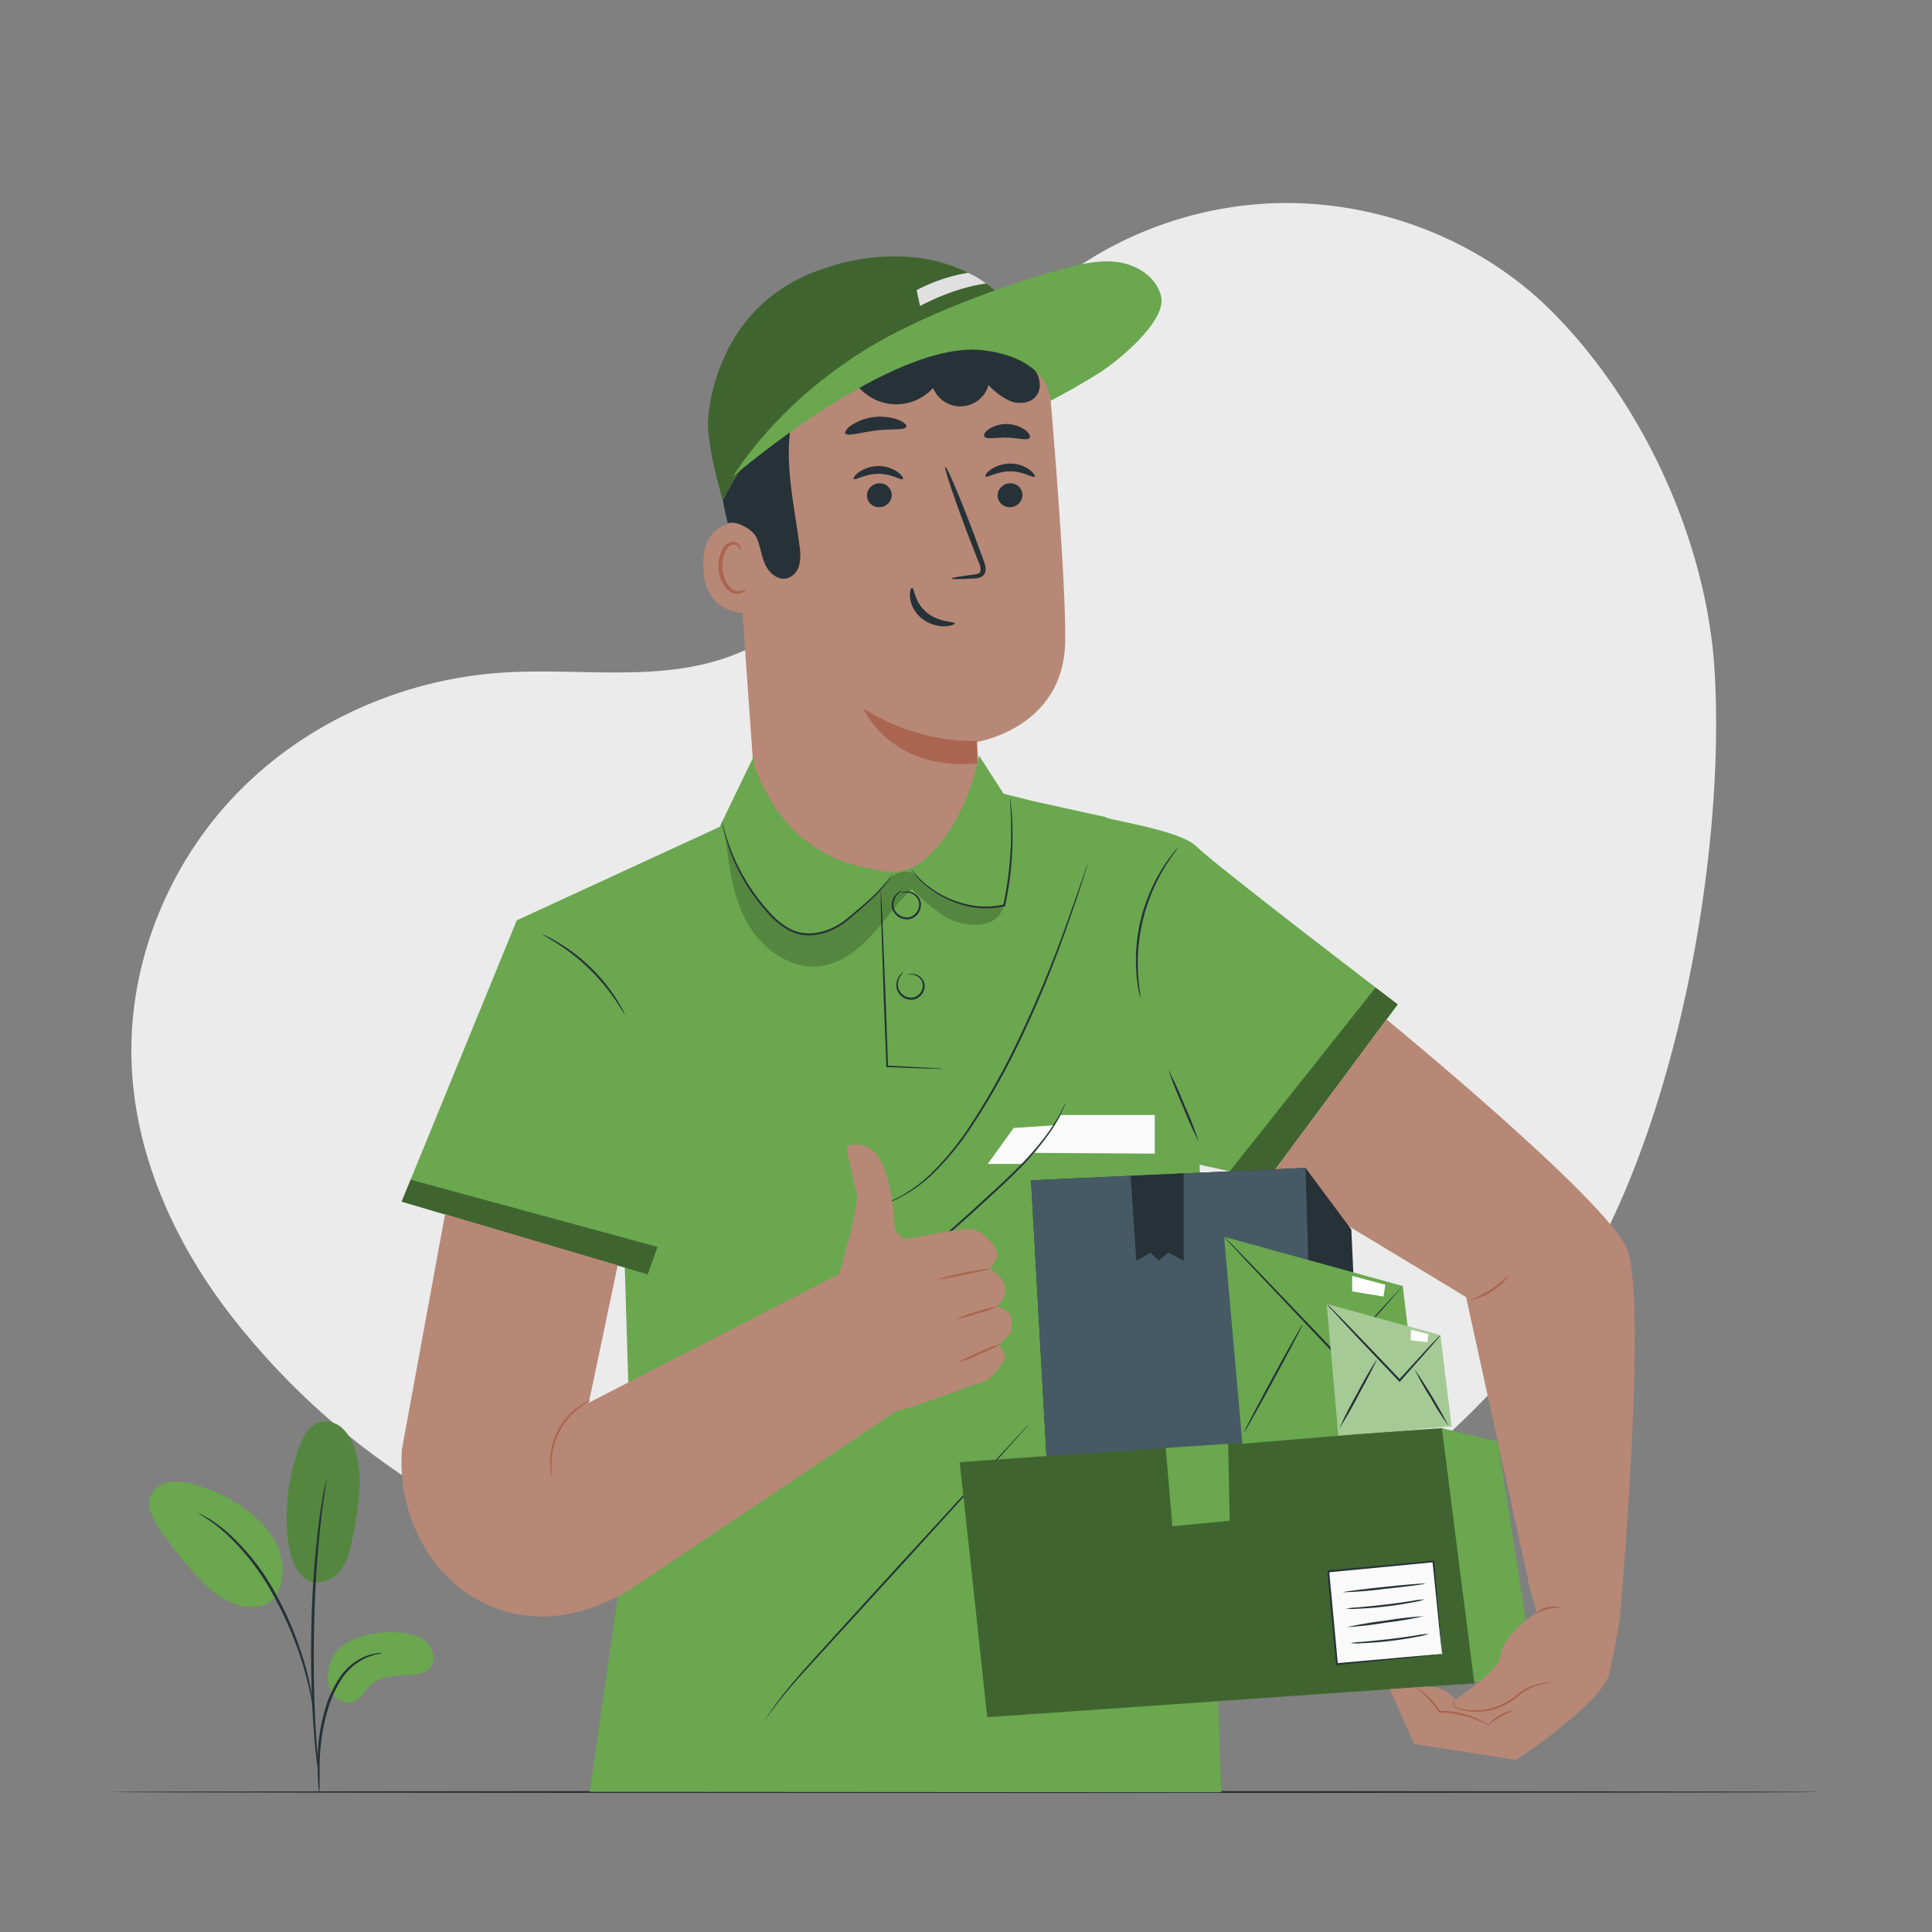 <svg xmlns="http://www.w3.org/2000/svg" viewBox="0 0 500 500"><rect x="0" y="0" width="500" height="500" fill="#808080" stroke="none"/><g id="freepik--background-simple--inject-38"><path d="M443.73,173.61c-2-33.41-18.42-69.19-42-92.9-19.27-19.36-47.15-29.61-74.41-28-23.05,1.39-45.62,11.17-61.9,27.55-14.14,14.24-23.12,32.65-33.83,49.62s-24.35,33.5-43.27,40.2c-18.44,6.53-38.75,2.69-58.28,4-25.67,1.66-50.77,12.75-68.68,31.21s-28.29,44.24-27.3,70c1,25.93,13.12,50.52,29.89,70.32l.5.6a189.61,189.61,0,0,0,138.45,67.56l61.06,2.14c50.32,9.09,103.76-31.65,135.82-71.49S446.84,224.65,443.73,173.61Z" style="fill:#ebebeb"></path></g><g id="freepik--Table--inject-38"><path d="M471.37,463.77c0,.15-99.12.26-221.36.26s-221.38-.11-221.38-.26,99.1-.26,221.38-.26S471.37,463.63,471.37,463.77Z" style="fill:#263238"></path></g><g id="freepik--Character--inject-38"><path d="M189.35,118.94l6.58,93.2a29.06,29.06,0,0,0,29,27h0a29.06,29.06,0,0,0,29-31c-.58-8.87-1.11-16.13-1.11-16.13s22.57-3.51,22.85-26.07c.16-13-2.09-42.6-4-65.25a29.59,29.59,0,0,0-29.49-27.07H228.51A41.75,41.75,0,0,0,189.35,118.94Z" style="fill:#b78876"></path><path d="M252.84,191.73s-14.26,1.16-29.41-8.36c0,0,6.95,16.24,29.46,14.21Z" style="fill:#aa6550"></path><path d="M264.62,128a3.22,3.22,0,0,1-3.11,3.25,3.08,3.08,0,0,1-3.32-2.9,3.23,3.23,0,0,1,3.1-3.26A3.09,3.09,0,0,1,264.62,128Z" style="fill:#263238"></path><path d="M267.74,123.36c-.4.42-2.84-1.38-6.3-1.37s-6,1.74-6.39,1.32c-.18-.19.23-1,1.33-1.76a8.85,8.85,0,0,1,5.11-1.57,8.42,8.42,0,0,1,5,1.62C267.58,122.42,267.94,123.18,267.74,123.36Z" style="fill:#263238"></path><path d="M230.79,128a3.22,3.22,0,0,1-3.11,3.25,3.08,3.08,0,0,1-3.32-2.9,3.23,3.23,0,0,1,3.11-3.26A3.09,3.09,0,0,1,230.79,128Z" style="fill:#263238"></path><path d="M233.67,124c-.4.42-2.85-1.39-6.31-1.38s-6,1.75-6.39,1.32c-.18-.19.22-.94,1.33-1.75a9,9,0,0,1,5.11-1.58,8.62,8.62,0,0,1,5,1.62C233.5,123.06,233.86,123.82,233.67,124Z" style="fill:#263238"></path><path d="M246.25,149.72c0-.2,2.14-.57,5.63-1,.88-.1,1.72-.27,1.87-.88a4.47,4.47,0,0,0-.59-2.62q-1.24-3.21-2.62-6.74c-3.63-9.6-6.27-17.49-5.88-17.63s3.65,7.52,7.29,17.11q1.31,3.56,2.51,6.79c.33,1,.91,2.14.45,3.47a2.18,2.18,0,0,1-1.45,1.29,5.49,5.49,0,0,1-1.5.21C248.44,149.9,246.26,149.92,246.25,149.72Z" style="fill:#263238"></path><path d="M236.05,152.12c.56,0,.57,3.73,3.79,6.4s7.22,2.26,7.25,2.78c.06.24-.89.73-2.58.78a9.38,9.38,0,0,1-6.06-2.11,8.15,8.15,0,0,1-2.94-5.37C235.37,153,235.79,152.1,236.05,152.12Z" style="fill:#263238"></path><path d="M234.56,110.42c-.34,1-3.8.5-7.87,1s-7.36,1.6-7.9.75c-.24-.4.33-1.29,1.66-2.2a13.79,13.79,0,0,1,12-1.33C234,109.24,234.71,110,234.56,110.42Z" style="fill:#263238"></path><path d="M266.47,113.33c-.61.79-3,0-5.87-.07s-5.3.53-5.86-.29c-.25-.4.13-1.19,1.2-1.94a8.48,8.48,0,0,1,9.45.3C266.4,112.13,266.74,113,266.47,113.33Z" style="fill:#263238"></path><path d="M197,135.87c-.39-.17-15.5-4.58-15,10.84s15.87,11.75,15.89,11.3S197,135.87,197,135.87Z" style="fill:#b78876"></path><path d="M192.94,152.32c-.07,0-.26.2-.71.42a2.71,2.71,0,0,1-2,.11c-1.65-.55-3.1-3.09-3.27-5.87a9,9,0,0,1,.63-3.87,3.12,3.12,0,0,1,2-2.13,1.37,1.37,0,0,1,1.61.69c.22.42.13.73.21.76s.33-.27.18-.91a1.7,1.7,0,0,0-.64-.94,2,2,0,0,0-1.5-.35,3.79,3.79,0,0,0-2.73,2.48,9.24,9.24,0,0,0-.79,4.33c.2,3.11,1.88,6,4.13,6.54a2.88,2.88,0,0,0,2.45-.49C192.92,152.7,193,152.35,192.94,152.32Z" style="fill:#aa6550"></path><path d="M188.38,135.35c2.35-.57,6.42,1.6,7.42,3.8s1.22,4.7,2.22,6.91,3.26,4.19,5.62,3.63a4.73,4.73,0,0,0,3.21-3.51,13,13,0,0,0,.05-5c-.91-7.2-2.42-14.34-2.71-21.6s.74-14.79,4.55-21,10.8-10.73,18-10.14c4.79.38,9.19,2.88,13.95,3.55a18.83,18.83,0,0,0,15.66-5.23c.52-.51,2.92-2.1,2.92-2.1,0-.37-.35-3.59-1.62-4.77-9.45-8.73-26.47-11.17-38.95-8s-24.18,12-29.55,23.64-3.77,28-.81,39.8" style="fill:#263238"></path><path d="M271.88,97.26s-59.18-19-84.78,32.16c0,0-3.83-12.81-3.83-19.68,0-4.59,2.74-31.91,30.86-40.51C214.13,69.23,256.48,53.07,271.88,97.26Z" style="fill:#6AA74F"></path><path d="M221,98.54a12.88,12.88,0,0,0,20.49,1.86,7.59,7.59,0,0,0,14.35-.75,17.14,17.14,0,0,0,5.76,4.2c2.25.83,5.1.51,6.57-1.37s1.07-4.85-.41-6.79a14,14,0,0,0-6-4,43.27,43.27,0,0,0-22.34-3.38c-7.55,1-14.86,4.68-19.58,10.66" style="fill:#263238"></path><g style="opacity:0.4"><path d="M271.88,97.26a27.51,27.51,0,0,0-18.82-8.55c-17.46-.77-50.13,9.05-66,40.71,0,0-3.83-12.81-3.83-19.68,0-4.59,2.74-31.91,30.86-40.51C214.13,69.23,256.48,53.07,271.88,97.26Z"></path></g><path d="M189.57,123.43c8.77-13.43,20.87-24.53,34.48-33s36.1-16.9,51.6-21c4.66-1.24,9.51-2.32,14.26-1.5s9.39,4,10.56,8.65c1.48,5.85-8.9,14.87-13.77,18.41s-14.82,8.75-14.82,8.75.14-10.84-17.22-13.07C231.06,87.58,189.57,123.43,189.57,123.43Z" style="fill:#6AA74F"></path><path d="M238.11,79.2s8.52-4.72,17.09-5.82a22.28,22.28,0,0,0-4.65-2.78,43.93,43.93,0,0,0-13.32,4.48Z" style="fill:#e0e0e0"></path><path d="M286.14,211.46l-18.77-4.14-7.64-1.91-6.36-9.86s-3,17.63-14.39,27.12a13.21,13.21,0,0,1-11.19,2.68c-2.57-.54-5.59-1.2-7.83-1.8-.48-.13-1-.3-1.56-.5a36.61,36.61,0,0,1-19.33-16.67c-2.52-4.48-4.65-9.08-3.92-10.83L186.24,214l-52.5,24.18L103.93,311l57.77,17.08,1.8,60-10.88,75.64,163.43.11-5.8-168.29" style="fill:#6AA74F"></path><path d="M243.89,276.61a6.29,6.29,0,0,1-1,0l-2.91-.07-10.39-.37h-.2V276c-.17-4.51-.38-9.85-.61-15.56-.27-8.23-.51-15.67-.7-21.14-.06-2.66-.11-4.83-.15-6.41,0-.71,0-1.29,0-1.74a2.4,2.4,0,0,1,0-.61,2.66,2.66,0,0,1,.07.6c0,.46.07,1,.11,1.74.08,1.58.19,3.75.32,6.4.22,5.47.52,12.91.85,21.13.2,5.72.38,11.06.54,15.57l-.22-.21,10.39.55,2.9.19A4.61,4.61,0,0,1,243.89,276.61Z" style="fill:#263238"></path><path d="M235,252.3a1.44,1.44,0,0,1,.78-.26,3.37,3.37,0,0,1,3.2,1.79,3,3,0,0,1,.29,1.82,3.68,3.68,0,0,1-2.67,3,3.87,3.87,0,0,1-3.8-1.35,3.69,3.69,0,0,1-.72-3.23,3.93,3.93,0,0,1,1.08-2c.38-.37.66-.49.67-.46s-.2.21-.52.6a4.22,4.22,0,0,0-.87,1.89,3.39,3.39,0,0,0,.72,2.85,3.47,3.47,0,0,0,3.32,1.16,3.23,3.23,0,0,0,2.31-2.58,2.72,2.72,0,0,0-1.07-2.64,3.16,3.16,0,0,0-1.93-.69C235.27,252.24,235,252.34,235,252.3Z" style="fill:#263238"></path><path d="M233.23,231.17a1.6,1.6,0,0,1,.82-.38,3.55,3.55,0,0,1,2.44.36,3.49,3.49,0,0,1,1.31,1.16,3.28,3.28,0,0,1,.55,1.95,3.92,3.92,0,0,1-2.64,3.55,4,4,0,0,1-4.18-1.46,3.51,3.51,0,0,1-.73-1.88,4.14,4.14,0,0,1,.28-1.73,4,4,0,0,1,1.57-1.9,1.63,1.63,0,0,1,.85-.32s-.29.15-.73.49a4,4,0,0,0-1.34,1.86,3.29,3.29,0,0,0,.48,3.19,3.54,3.54,0,0,0,3.65,1.25,3.48,3.48,0,0,0,2.31-3.07,3,3,0,0,0-1.55-2.77,3.62,3.62,0,0,0-2.23-.48C233.54,231.06,233.25,231.21,233.23,231.17Z" style="fill:#263238"></path><path d="M227.91,311.88s.08-.05.25-.11l.75-.29c.67-.23,1.62-.65,2.83-1.21a37.52,37.52,0,0,0,9.2-6.54,73.42,73.42,0,0,0,10.53-13.06,184.28,184.28,0,0,0,10.26-17.88,311.34,311.34,0,0,0,14.57-34.52c1.63-4.52,2.9-8.19,3.79-10.72l1-2.92c.11-.3.21-.55.28-.75a1.39,1.39,0,0,1,.11-.25,1,1,0,0,1-.06.27c-.06.2-.14.45-.23.77-.23.71-.54,1.69-.93,3-.83,2.55-2.05,6.24-3.65,10.77A287.93,287.93,0,0,1,262.19,273a178.54,178.54,0,0,1-10.32,17.91A72.1,72.1,0,0,1,241.19,304a36.37,36.37,0,0,1-9.36,6.45,27,27,0,0,1-2.89,1.13l-.77.24A.88.88,0,0,1,227.91,311.88Z" style="fill:#263238"></path><path d="M262.34,291.91c.43,0,10.38-.68,10.38-.68s-4.11,7.26-8.39,10h-8.71Z" style="fill:#fafafa"></path><path d="M226.17,333.87a3.23,3.23,0,0,1,.56-.43l1.68-1.16c1.45-1,3.54-2.5,6.05-4.43,5-3.83,11.66-9.55,18.78-16.09,3.56-3.27,7-6.35,9.94-9.31a77.76,77.76,0,0,0,7.33-8.32,45.19,45.19,0,0,0,4-6.3c.44-.77.71-1.4.92-1.82a3.54,3.54,0,0,1,.35-.63,4.2,4.2,0,0,1-.25.67c-.18.43-.43,1.08-.84,1.87a41.32,41.32,0,0,1-3.89,6.43,73.35,73.35,0,0,1-7.29,8.44c-2.95,3-6.37,6.09-9.93,9.35-7.12,6.54-13.79,12.24-18.9,16-2.55,1.89-4.68,3.33-6.16,4.3-.75.48-1.34.83-1.74,1.08A3.12,3.12,0,0,1,226.17,333.87Z" style="fill:#263238"></path><path d="M198.13,445s0-.09.12-.24.25-.39.41-.66c.37-.57.93-1.41,1.68-2.47,1.5-2.1,3.82-5.06,6.88-8.54,6.16-6.91,14.79-16.34,24.29-26.78L256,379.62l7.45-8,2-2.17.54-.55.2-.18s-.05.08-.16.21l-.5.59-2,2.24-7.33,8.15L231.9,406.63l-24.4,26.68c-3.09,3.44-5.45,6.35-7,8.41-.77,1-1.36,1.85-1.75,2.41l-.45.63A1.82,1.82,0,0,1,198.13,445Z" style="fill:#263238"></path><path d="M284.84,211c.86,1.29,20.18,3.44,24.91,8.16s52,40.8,52,40.8L328.06,305.3l-21.74-4.79Z" style="fill:#6AA74F"></path><polygon points="356.02 255.56 318.25 303.14 328.06 305.3 361.71 259.91 356.02 255.56" style="opacity:0.4"></polygon><path d="M295.13,258.2a10.89,10.89,0,0,1-.39-1.58c-.11-.51-.24-1.14-.33-1.88s-.24-1.58-.29-2.52-.15-2-.15-3.07,0-2.28.09-3.52a48.78,48.78,0,0,1,1.25-8A48.06,48.06,0,0,1,298,230c.53-1.12,1-2.2,1.57-3.16s1.06-1.85,1.57-2.64,1-1.47,1.44-2.08a18.48,18.48,0,0,1,1.17-1.51,9.35,9.35,0,0,1,1.09-1.21,9.89,9.89,0,0,1-.93,1.33c-.31.42-.69.93-1.09,1.56s-.91,1.3-1.37,2.11-1,1.67-1.5,2.65-1,2-1.51,3.14a52,52,0,0,0-2.58,7.57,52.59,52.59,0,0,0-1.27,7.89c-.07,1.23-.16,2.4-.13,3.49s0,2.11.08,3,.14,1.77.21,2.51.16,1.37.24,1.88A8.69,8.69,0,0,1,295.13,258.2Z" style="fill:#263238"></path><path d="M310.25,295.48a97.7,97.7,0,0,1-4.17-9.23,99.1,99.1,0,0,1-3.7-9.42,99.65,99.65,0,0,1,4.18,9.22A95.69,95.69,0,0,1,310.25,295.48Z" style="fill:#263238"></path><path d="M161.7,262.54c-.08,0-.89-1.45-2.42-3.7a53.14,53.14,0,0,0-6.82-8.13,54.13,54.13,0,0,0-8.32-6.57c-2.3-1.46-3.81-2.22-3.77-2.3a5,5,0,0,1,1.1.45,32.25,32.25,0,0,1,2.86,1.54,46.19,46.19,0,0,1,8.5,6.51,46.89,46.89,0,0,1,6.76,8.3c.73,1.16,1.28,2.12,1.62,2.81A4.87,4.87,0,0,1,161.7,262.54Z" style="fill:#263238"></path><polygon points="103.93 310.97 106.26 305.3 170.16 322.7 167.63 329.81 103.93 310.97" style="opacity:0.4"></polygon><path d="M274.52,288.56h24.33v10l-31.13-.2S272.53,292.57,274.52,288.56Z" style="fill:#fafafa"></path><g style="opacity:0.2"><path d="M187.74,216.2c.88,7.8,1.84,15.85,5.7,22.69s11.41,12.23,19.18,11.08c5.18-.77,9.57-4.23,13.1-8.11s6.49-8.27,10.34-11.82a45.6,45.6,0,0,0,7.76,6.67,15.21,15.21,0,0,0,9.73,2.57c3.39-.41,5.26-1.76,6.33-5-3.62,1.12-5.61.95-9.22.26a25.21,25.21,0,0,1-10.91-5c-2.12-1.67-2.89-4.18-5.58-4-2.49.14-4.44,2.11-6.08,4a70,70,0,0,1-8.68,8.36c-3,2.37-5.9,4-9.72,3.89-6.29-.14-11.44-5.08-14.91-10.33a51.78,51.78,0,0,1-7-15.81"></path></g><path d="M261.38,206.47a2.59,2.59,0,0,1,.11.56c0,.37.12.91.19,1.61.15,1.4.3,3.43.36,6a85.05,85.05,0,0,1-1.87,19.57l0,.16,0,.16-.15,0a21.18,21.18,0,0,1-10.77-.29,25.2,25.2,0,0,1-8-3.74,20.6,20.6,0,0,1-4.37-4,14,14,0,0,1-.94-1.3,3,3,0,0,1-.29-.49,25.56,25.56,0,0,0,5.8,5.52,25.85,25.85,0,0,0,7.9,3.58,21.14,21.14,0,0,0,10.52.25l-.19.19,0-.16a91.28,91.28,0,0,0,2-19.46c0-2.51-.11-4.54-.19-5.95,0-.65-.07-1.18-.1-1.61A2.08,2.08,0,0,1,261.38,206.47Z" style="fill:#263238"></path><path d="M231,226.2a2.54,2.54,0,0,1-.32.6,16.43,16.43,0,0,1-1.1,1.6,43.07,43.07,0,0,1-4.92,5.19c-1.11,1-2.36,2.11-3.71,3.25-.68.57-1.36,1.17-2.12,1.77a19.72,19.72,0,0,1-2.47,1.59,15.19,15.19,0,0,1-6,1.83,11.35,11.35,0,0,1-6.6-1.46,20.92,20.92,0,0,1-5.17-4.35,51.15,51.15,0,0,1-3.9-4.92,50.42,50.42,0,0,1-5.09-9.31,47.91,47.91,0,0,1-2.24-6.78c-.21-.82-.34-1.46-.42-1.9a3.4,3.4,0,0,1-.1-.67,2.94,2.94,0,0,1,.2.65c.12.43.28,1.06.51,1.87a56.71,56.71,0,0,0,2.39,6.69,51.79,51.79,0,0,0,5.15,9.17,50.54,50.54,0,0,0,3.88,4.85,20.54,20.54,0,0,0,5,4.25,10.92,10.92,0,0,0,6.31,1.4,15.06,15.06,0,0,0,5.84-1.74,18.58,18.58,0,0,0,2.43-1.54c.73-.56,1.43-1.17,2.11-1.73,1.36-1.13,2.62-2.19,3.74-3.19a48,48,0,0,0,5-5c.53-.64.92-1.17,1.18-1.53A4.18,4.18,0,0,1,231,226.2Z" style="fill:#263238"></path><path d="M209.46,341.1l7.71-11.24s5.3-18.42,4.58-21-3.06-12.18-2.51-12.3,6.32-2.26,9.45,5.44c1.95,4.8,2.59,11.12,2.8,15.2a3.49,3.49,0,0,0,4.19,3.26c5.33-1.1,14.2-2.77,16.31-2.26,3.06.73,5.8,4.63,6.06,5.94s-1.84,4.26-1.84,4.26,2.6,1.33,3.4,3.34c.11.27.2.54.28.8a4.84,4.84,0,0,1-1.07,4.68l-.82.9s3.25.89,3.65,2.75a11.11,11.11,0,0,1-.11,4.09l-3.05,3.15a5.15,5.15,0,0,1,1.58,3c.16,1.72-4.41,6-4.41,6l-19.61,7-7.78,2Z" style="fill:#b78876"></path><path d="M256.27,328.42a69.54,69.54,0,0,1-6.8,1.47,67.57,67.57,0,0,1-6.82,1.3,8.5,8.5,0,0,1,1.93-.67c1.21-.34,2.9-.76,4.79-1.14s3.6-.66,4.86-.82A7.65,7.65,0,0,1,256.27,328.42Z" style="fill:#aa6550"></path><path d="M258.06,338.12a28.71,28.71,0,0,1-5.19,1.85,29,29,0,0,1-5.34,1.36,28.71,28.71,0,0,1,5.19-1.85A29,29,0,0,1,258.06,338.12Z" style="fill:#aa6550"></path><path d="M259.23,347.69a35.93,35.93,0,0,1-5.51,2.69A36.1,36.1,0,0,1,248,352.6a35.93,35.93,0,0,1,5.51-2.69A36.1,36.1,0,0,1,259.23,347.69Z" style="fill:#aa6550"></path><path d="M164.28,410.56l72.12-48.38-18.2-33-65.82,33.85,7.47-35.56-44.67-13.22L104,375.15h0c-1.72,27.08,20,48.94,46.18,41.83h0A47.7,47.7,0,0,0,164.28,410.56Z" style="fill:#b78876"></path><path d="M142.85,382.17a3.05,3.05,0,0,1-.25-.91,16.72,16.72,0,0,1-.25-2.55,18,18,0,0,1,1.86-8.21,17.82,17.82,0,0,1,5.45-6.42,14.7,14.7,0,0,1,2.18-1.34,3.17,3.17,0,0,1,.88-.35c0,.09-1.17.66-2.84,2a18.63,18.63,0,0,0-7.16,14.35C142.67,380.84,143,382.16,142.85,382.17Z" style="fill:#aa6550"></path><path d="M328.06,305.3c.45-.62,51.36,30.4,51.36,30.4l16.32,74.35,23.49,8.62s7.33-82.74,1.75-95.62-62.15-59.22-62.15-59.22Z" style="fill:#b78876"></path><path d="M390.54,330a13.43,13.43,0,0,1-4.41,4.16,13.61,13.61,0,0,1-5.62,2.3,56.85,56.85,0,0,0,5.34-2.74A53.47,53.47,0,0,0,390.54,330Z" style="fill:#aa6550"></path><polygon points="266.83 305.46 270.82 376.82 352.18 371.32 349.72 318.2 337.87 302.25 266.83 305.46" style="fill:#263238"></polygon><path d="M248.34,378.41c.24,1.37,7.15,66,7.15,66L376.58,436l20.49-2.75-9.45-60.18-14.47-3.47Z" style="fill:#6AA74F"></path><path d="M373.15,369.59l-124.81,8.82c.24,1.37,7.15,66,7.15,66l126.07-8.77Z" style="opacity:0.4"></path><polygon points="339.98 372.14 270.82 376.82 266.83 305.46 337.87 302.25 339.98 372.14" style="fill:#455a64"></polygon><polygon points="292.62 304.3 294.08 326.29 297.78 324.17 299.83 326.29 302.38 324.17 306.32 326.29 306.32 303.68 292.62 304.3" style="fill:#263238"></polygon><polygon points="321.53 373.64 316.8 320.08 363.03 332.82 367.49 369.79 321.53 373.64" style="fill:#6AA74F"></polygon><path d="M363,332.83a2.13,2.13,0,0,1-.29.38l-.89,1.05-3.4,3.88-11.81,13.25-.18.2-.19-.19L340,344.8l-16.47-17.4-4.95-5.32-1.33-1.46a2.84,2.84,0,0,1-.43-.54,4,4,0,0,1,.51.46l1.4,1.4,5.06,5.2,16.58,17.3,6.28,6.61h-.37l12-13.13,3.51-3.78.95-1A2,2,0,0,1,363,332.83Z" style="fill:#263238"></path><path d="M337.11,342.75c.13.07-3.17,6.39-7.36,14.12s-7.69,13.94-7.82,13.87,3.17-6.39,7.36-14.12S337,342.68,337.11,342.75Z" style="fill:#263238"></path><path d="M366.41,369.79c-.12.07-3.32-5.05-7.15-11.43s-6.84-11.63-6.71-11.71,3.32,5.05,7.15,11.44S366.54,369.72,366.41,369.79Z" style="fill:#263238"></path><polygon points="346.36 371.55 343.34 337.44 372.78 345.56 375.62 369.1 346.36 371.55" style="fill:#6AA74F"></polygon><polygon points="346.36 371.55 343.34 337.44 372.78 345.56 375.62 369.1 346.36 371.55" style="fill:#fff;opacity:0.4"></polygon><path d="M372.78,345.56a5.66,5.66,0,0,1-.73.93c-.55.65-1.27,1.48-2.14,2.49l-7.5,8.46-.18.21-.19-.2-4-4.2c-4.11-4.31-7.81-8.24-10.47-11.1l-3.12-3.41a9.79,9.79,0,0,1-1.1-1.3,10.42,10.42,0,0,1,1.24,1.16l3.25,3.29c2.73,2.8,6.47,6.69,10.58,11l4,4.21H362l7.63-8.34,2.26-2.39A6.36,6.36,0,0,1,372.78,345.56Z" style="fill:#263238"></path><path d="M356.28,351.88c.12.07-1.94,4.11-4.61,9a97,97,0,0,1-5.06,8.79,96.75,96.75,0,0,1,4.6-9A95.54,95.54,0,0,1,356.28,351.88Z" style="fill:#263238"></path><path d="M374.94,369.1a71.32,71.32,0,0,1-4.64-7.23,68.16,68.16,0,0,1-4.19-7.51,147,147,0,0,1,8.83,14.74Z" style="fill:#263238"></path><polygon points="365.12 344.12 365.12 346.86 369.42 347.36 369.65 345.27 365.12 344.12" style="fill:#fff"></polygon><path d="M349.94,330.21v4l8.12,1.34.45-3.06Z" style="fill:#fff"></path><polygon points="318.25 393.58 317.85 373.64 301.68 374.73 303.41 394.99 318.25 393.58" style="fill:#6AA74F"></polygon><rect x="344.88" y="405.32" width="27.27" height="24.12" transform="translate(-37.79 35.7) rotate(-5.42)" style="fill:#fafafa"></rect><path d="M373.22,428.1a3.57,3.57,0,0,1-.07-.46c0-.33-.09-.76-.15-1.3-.12-1.16-.3-2.81-.52-4.88-.43-4.22-1-10.18-1.76-17.35l.24.2-27.13,2.61c-.06.06.44-.53.23-.28h0v.18l0,.21,0,.4.08.82.15,1.62c.11,1.07.21,2.13.31,3.19.19,2.11.39,4.17.58,6.19.37,4,.73,7.85,1.05,11.38l-.25-.2,19.59-1.74,5.56-.47,1.49-.11a3.45,3.45,0,0,1,.53,0,2.9,2.9,0,0,1-.47.07l-1.44.17-5.5.58-19.71,2-.23,0,0-.23c-.35-3.54-.72-7.36-1.11-11.38q-.28-3-.59-6.19c-.1-1.06-.2-2.12-.3-3.2-.05-.53-.1-1.07-.16-1.61l-.07-.82,0-.4,0-.21v-.18h0c-.21.25.28-.35.24-.29l27.14-2.53.22,0,0,.22c.64,7.23,1.17,13.25,1.55,17.51.17,2.05.3,3.68.4,4.84,0,.53.07.95.09,1.27A2.55,2.55,0,0,1,373.22,428.1Z" style="fill:#263238"></path><path d="M368.82,409.84c0,.15-4.73.76-10.6,1.38a106.2,106.2,0,0,1-10.65.86c0-.14,4.73-.76,10.6-1.38S368.81,409.7,368.82,409.84Z" style="fill:#263238"></path><path d="M368.66,413.92a15.06,15.06,0,0,1-2.91.73c-1.82.36-4.35.78-7.16,1.11s-5.38.51-7.23.57a16.76,16.76,0,0,1-3,0,18.4,18.4,0,0,1,3-.34c1.84-.17,4.38-.4,7.18-.73s5.33-.69,7.16-1A20,20,0,0,1,368.66,413.92Z" style="fill:#263238"></path><path d="M369.81,422.84a15.62,15.62,0,0,1-2.92.73c-1.82.36-4.35.78-7.16,1.11s-5.37.51-7.23.57a15.53,15.53,0,0,1-3,0,18.36,18.36,0,0,1,3-.34c1.84-.16,4.39-.4,7.19-.73s5.33-.69,7.16-1A19.85,19.85,0,0,1,369.81,422.84Z" style="fill:#263238"></path><path d="M368.44,418.27a92.8,92.8,0,0,1-9.89,1.68,95.5,95.5,0,0,1-10,1.16,99.3,99.3,0,0,1,9.89-1.68A98.87,98.87,0,0,1,368.44,418.27Z" style="fill:#263238"></path><path d="M392.41,455.46s22.35-14.79,24.07-22.35,2.75-14.44,2.75-14.44l-23.88-9.89,2.37,8.6s-8.56,5.09-9.44,11.26c-.58,4.11-11.65,11.15-11.65,11.15h0A9.13,9.13,0,0,0,369,436.5l-9.3.66,6.29,14.17Z" style="fill:#b78876"></path><path d="M401.14,435.19a3.56,3.56,0,0,1-1.05.43c-.7.23-1.74.46-3,.86a12.16,12.16,0,0,0-3.88,2.26,19.45,19.45,0,0,1-4.78,3,16.22,16.22,0,0,1-10.14.85,5.45,5.45,0,0,1-1.69-.63,1.24,1.24,0,0,1-.62-1.24.92.92,0,0,1,.5-.72c.2-.07.31,0,.31,0s-.11,0-.26.11a.85.85,0,0,0-.35.66,1,1,0,0,0,.58,1,5.62,5.62,0,0,0,1.62.51,16.64,16.64,0,0,0,9.85-1,19.51,19.51,0,0,0,4.68-2.94,12.09,12.09,0,0,1,4.06-2.22c1.28-.36,2.32-.53,3-.71A7.51,7.51,0,0,1,401.14,435.19Z" style="fill:#aa6550"></path><path d="M385.66,446.66c0,.08-1.15-.58-3.05-1.37a27.82,27.82,0,0,0-7.75-1.93c-.78-.08-1.55-.1-2.29-.12h-.14l-.08-.12a24,24,0,0,0-4.15-4.9c-1.21-1.09-2-1.65-2-1.71s.24.08.62.32a18.33,18.33,0,0,1,1.56,1.13,20.91,20.91,0,0,1,4.37,4.89l-.21-.12c.76,0,1.54,0,2.34.12a24.53,24.53,0,0,1,7.85,2.11,19.36,19.36,0,0,1,2.17,1.16A3,3,0,0,1,385.66,446.66Z" style="fill:#aa6550"></path><path d="M391.7,442.6c0,.14-1.51.71-3.27,1.71s-3.05,2.05-3.15,1.93a10.88,10.88,0,0,1,6.42-3.64Z" style="fill:#aa6550"></path><path d="M403.81,416c0,.16-1.56,0-3.34.45s-3,1.37-3.14,1.24a6.53,6.53,0,0,1,6.48-1.69Z" style="fill:#aa6550"></path></g><g id="freepik--Plant--inject-38"><path d="M77.77,407.47c2.94,3.5,7.91,1.81,10.06-.68s2.85-5.87,3.48-9.1c1.42-7.38,2.84-15.11.64-22.3a12.31,12.31,0,0,0-3.35-5.75,6.43,6.43,0,0,0-6.25-1.47c-2.5.9-3.87,3.55-4.8,6a52.69,52.69,0,0,0-3.18,23c.31,3.64,1.08,7.41,3.4,10.23" style="fill:#6AA74F"></path><g style="opacity:0.2"><path d="M77.77,407.47c2.94,3.5,7.91,1.81,10.06-.68s2.85-5.87,3.48-9.1c1.42-7.38,2.84-15.11.64-22.3a12.31,12.31,0,0,0-3.35-5.75,6.43,6.43,0,0,0-6.25-1.47c-2.5.9-3.87,3.55-4.8,6a52.69,52.69,0,0,0-3.18,23c.31,3.64,1.08,7.41,3.4,10.23"></path></g><path d="M89.24,425.5c4.08-2.59,9.09-3.33,13.9-3,2.59.2,5.31.72,7.22,2.48s2.53,5.1.69,6.92a6.66,6.66,0,0,1-4.28,1.5c-3.72.29-7.9,0-10.66,2.51-1.58,1.42-2.52,3.64-4.49,4.45a4.81,4.81,0,0,1-5.47-1.87,8.2,8.2,0,0,1-1.13-6A9.24,9.24,0,0,1,89.24,425.5Z" style="fill:#6AA74F"></path><path d="M71.07,413.47c2.54-3.62,2.64-8.58,1-12.69s-4.82-7.43-8.36-10.07a40.08,40.08,0,0,0-14-6.64,14.33,14.33,0,0,0-6.06-.48A6.31,6.31,0,0,0,39,387.07c-1.15,2.78.47,5.89,2.15,8.39A102.66,102.66,0,0,0,51,407.94c2.91,3.13,6.2,6.18,10.31,7.35s8.22.61,10.09-2.33" style="fill:#6AA74F"></path><path d="M82.62,463.78a8.31,8.31,0,0,0,.08-1.72c0-1.24,0-2.8,0-4.66a65.79,65.79,0,0,1,.44-6.89,52,52,0,0,1,1.75-8.23,29.4,29.4,0,0,1,3.44-7.61,15.33,15.33,0,0,1,4.79-4.76,14.47,14.47,0,0,1,4.23-1.75,9.81,9.81,0,0,0,1.67-.39,7.41,7.41,0,0,0-1.72.12,13.48,13.48,0,0,0-4.44,1.59,15.41,15.41,0,0,0-5.07,4.83,29.41,29.41,0,0,0-3.58,7.77,49.58,49.58,0,0,0-1.72,8.36,58.83,58.83,0,0,0-.29,6.95c0,2,.12,3.58.19,4.68A7.53,7.53,0,0,0,82.62,463.78Z" style="fill:#263238"></path><path d="M82.62,460.19a3.93,3.93,0,0,0,0-.79c0-.59-.12-1.34-.2-2.25-.18-1.95-.43-4.78-.64-8.28-.45-7-.71-16.68-.5-27.37s.92-20.36,1.73-27.32c.18-1.75.37-3.32.57-4.7s.34-2.57.5-3.53.24-1.65.33-2.24a3.57,3.57,0,0,0,.07-.79,2.88,2.88,0,0,0-.21.77c-.12.58-.27,1.31-.46,2.21s-.4,2.15-.62,3.53-.46,2.94-.68,4.69a255.53,255.53,0,0,0-1.93,27.37c-.21,10.71.12,20.42.7,27.42.27,3.5.6,6.33.87,8.27.13.91.25,1.65.33,2.24A3.81,3.81,0,0,0,82.62,460.19Z" style="fill:#263238"></path><path d="M81,441.55a14.49,14.49,0,0,0-.22-2.35c-.23-1.5-.63-3.66-1.29-6.3a85.69,85.69,0,0,0-2.9-9.09,82.55,82.55,0,0,0-4.86-10.63,58.74,58.74,0,0,0-13-16.73,31.69,31.69,0,0,0-2.91-2.25c-.44-.31-.83-.62-1.23-.86l-1.1-.63a16.54,16.54,0,0,0-2.09-1.09c-.1.16,3,1.62,7,5.21a61.86,61.86,0,0,1,12.69,16.68A88.91,88.91,0,0,1,76,424c1.32,3.32,2.28,6.39,3,9s1.19,4.74,1.5,6.22A14.55,14.55,0,0,0,81,441.55Z" style="fill:#263238"></path></g></svg>